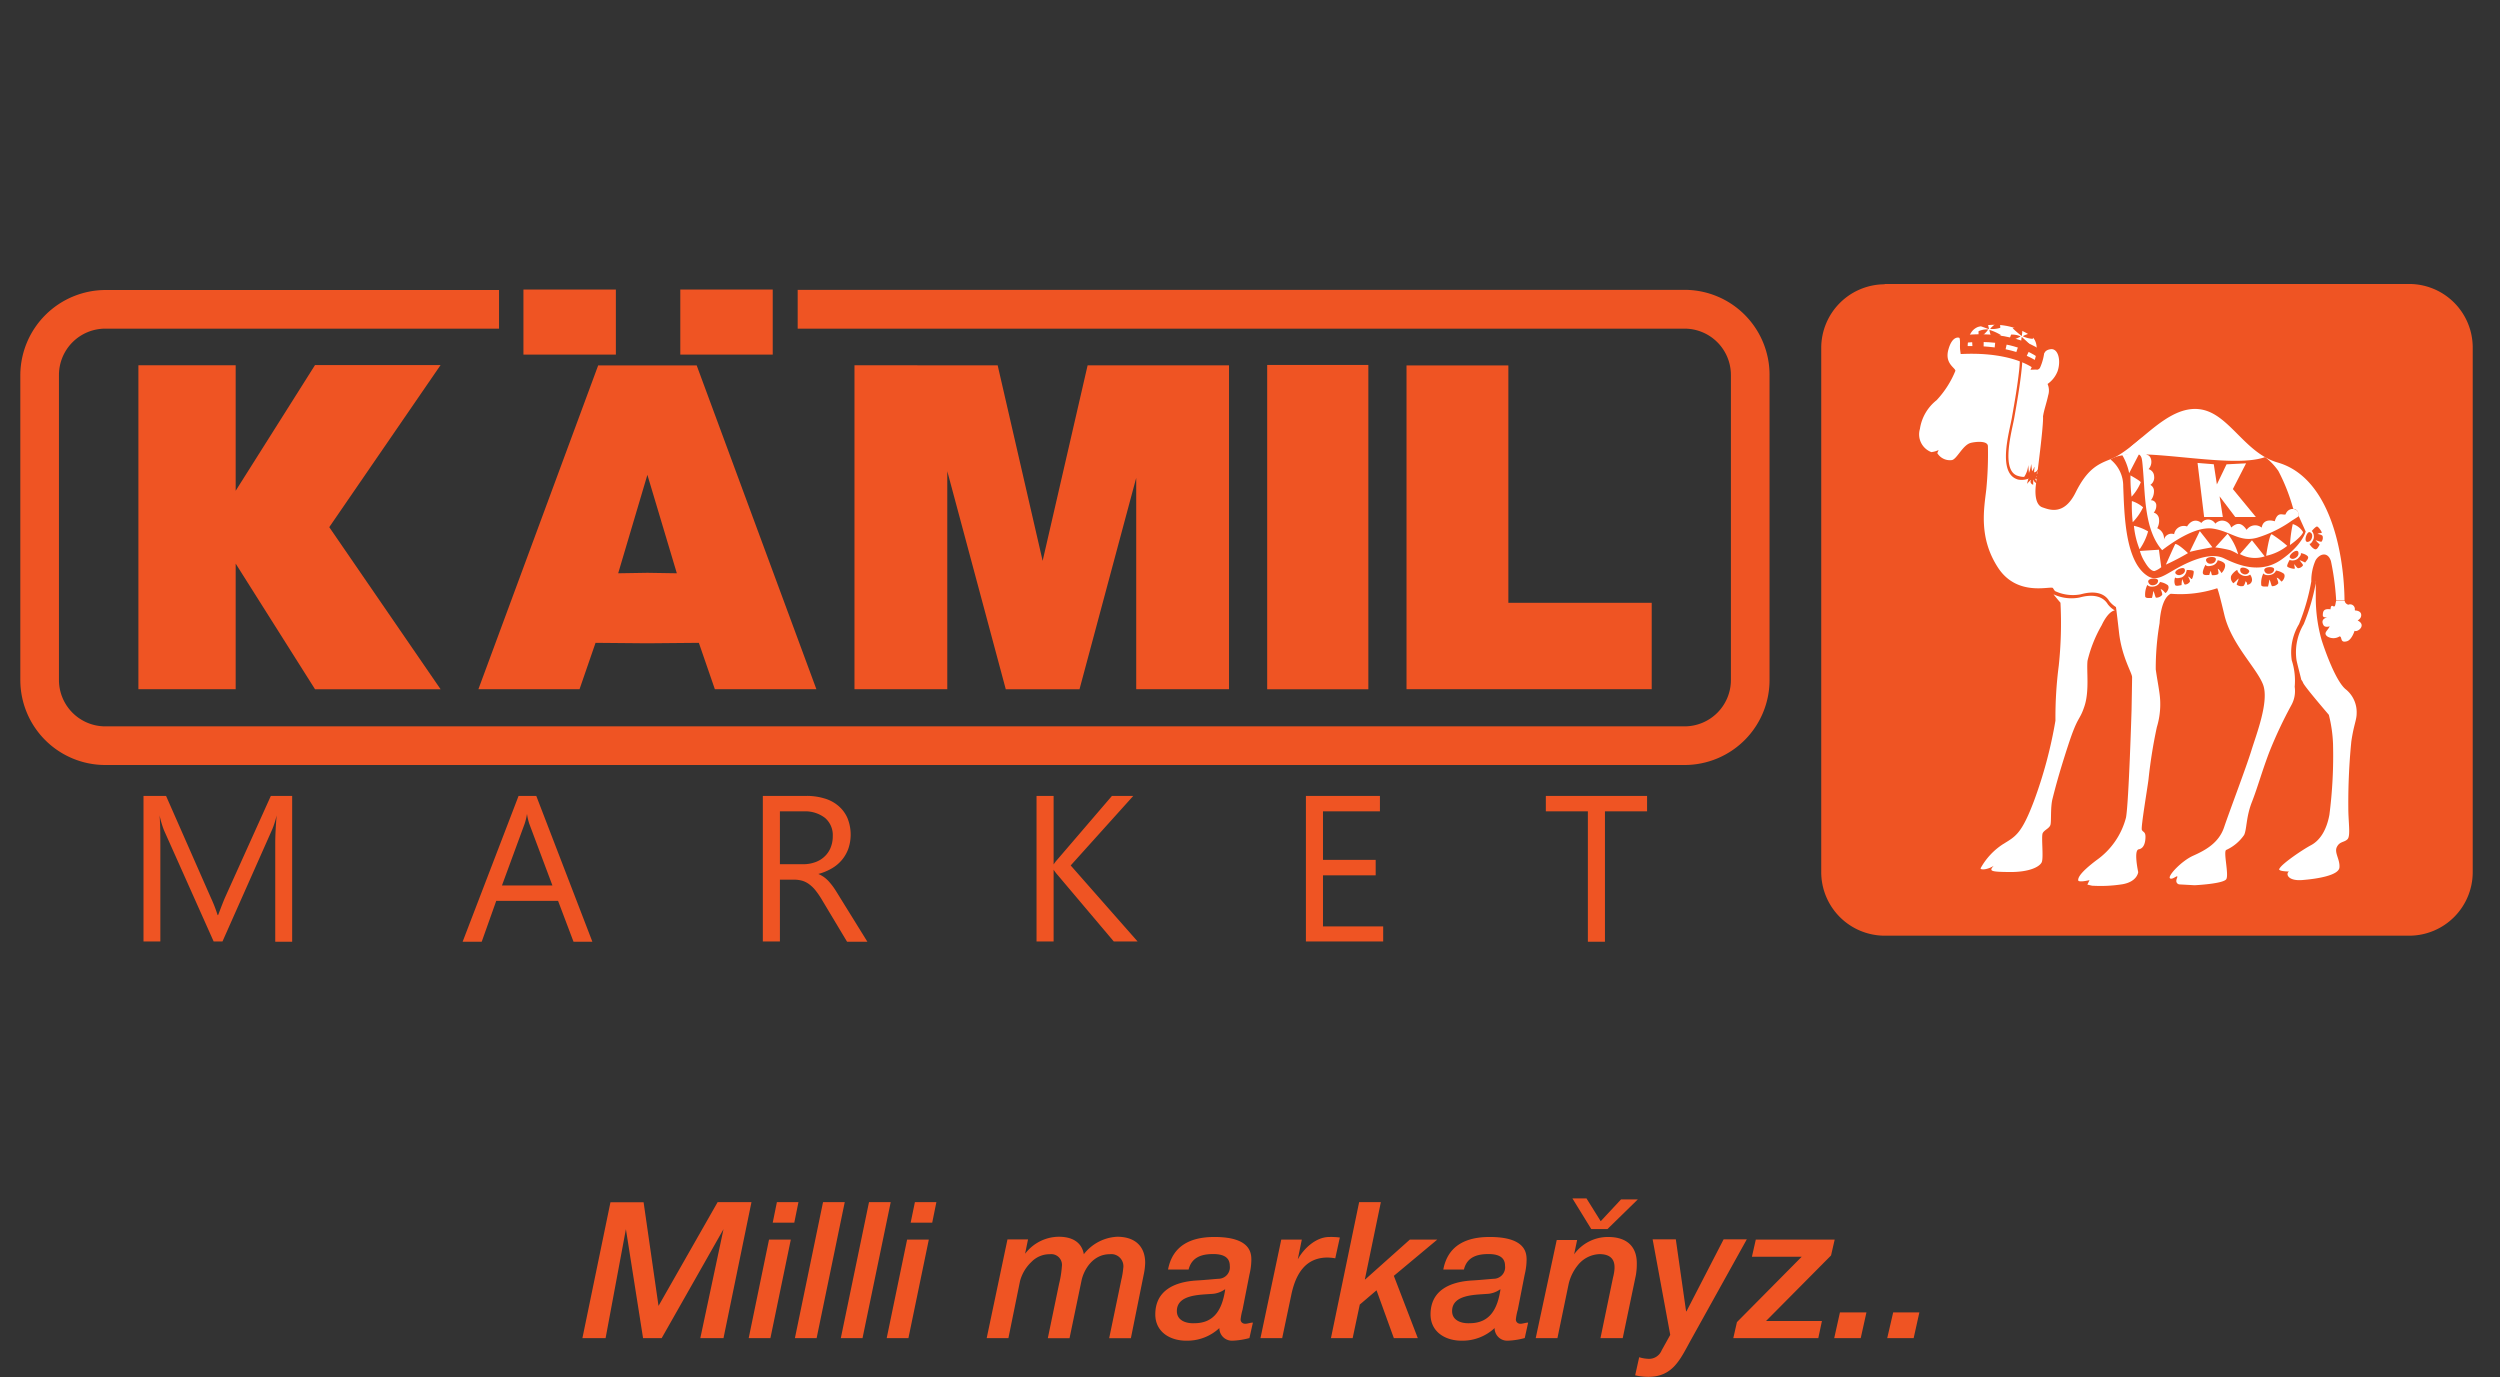 <svg id="Layer_1" data-name="Layer 1" xmlns="http://www.w3.org/2000/svg" xmlns:xlink="http://www.w3.org/1999/xlink" viewBox="0 0 323.53 178.22"><rect x="0" y="0" width="323.53" height="178.22" fill="#333333" stroke="none"/><defs><style>.cls-1,.cls-10,.cls-11,.cls-5,.cls-8,.cls-9{fill:none;}.cls-1,.cls-10,.cls-11,.cls-8,.cls-9{stroke:#ef5423;stroke-miterlimit:10;}.cls-2,.cls-3{fill:#ef5423;}.cls-11,.cls-2,.cls-4{fill-rule:evenodd;}.cls-4,.cls-6{fill:#fff;}.cls-5{stroke:#ed6e27;stroke-miterlimit:22.93;stroke-width:0.22px;}.cls-7{clip-path:url(#clip-path);}.cls-10,.cls-8,.cls-9{stroke-width:2px;}.cls-9{stroke-dasharray:1.47 1.47;}.cls-10{stroke-dasharray:1.47 1.47 1.47 1.47;}</style><clipPath id="clip-path"><path class="cls-1" d="M254.17,45.3s-.37-2.69,1.66-3.47a9,9,0,0,1,7.29,1.22c1.85,1.35.44,4.3.44,4.3S260.92,45.06,254.17,45.3Z"/></clipPath></defs><path class="cls-2" d="M244.23,173.17h3.42l.74-3.33H245Zm-6.86,0h3.43l.74-3.33h-3.43Zm-10.65-10.53h6.44l-8.38,8.46-.47,2.07h11l.47-2.22h-7.23l8.41-8.48.47-2.05H227.22Zm-10.57,10.11-1.11,2a1.76,1.76,0,0,1-1.83,1.09,4.18,4.18,0,0,1-1.08-.2l-.52,2.34a7.66,7.66,0,0,0,1.7.2c3.16,0,4.12-2.24,5.45-4.66l7.3-13.14h-3l-4.81,9.32h-.05l-1.33-9.32h-3Zm-17.41.42h2.81l1.43-6.91a6,6,0,0,1,1.38-2.73A3.74,3.74,0,0,1,207,162.3c2,0,1.94,1.4,1.94,1.82a5.53,5.53,0,0,1-.19,1.18l-1.63,7.87H210l1.7-8.14a8.22,8.22,0,0,0,.12-1.58c0-2-1.15-3.37-3.72-3.37a5.4,5.4,0,0,0-4.39,2.24l0,0,.39-1.85h-2.64Zm-10.82-3.5c0-2.12,2.89-2.1,4.46-2.22a3.16,3.16,0,0,0,1.75-.59l.05,0c-.37,2.41-1.28,4.38-4,4.38C189.13,171.29,187.92,170.9,187.92,169.67Zm9.39-4.71a8.49,8.49,0,0,0,.25-1.93c0-.91-.15-2.95-4.78-2.95-3,0-5.4,1.06-6,4.21h2.67c.39-1.58,1.65-2,3.18-2,1.15,0,2.14.32,2.14,1.52a1.49,1.49,0,0,1-1.48,1.68c-.91.07-1.87.17-2.81.22-2.81.17-5.35,1.26-5.35,4.39,0,2.24,1.88,3.4,4,3.4a6.1,6.1,0,0,0,4.29-1.63,1.63,1.63,0,0,0,1.7,1.63,9.69,9.69,0,0,0,2.2-.34l.44-2c-.32,0-.67.15-1,.15s-.59-.22-.59-.56a7.33,7.33,0,0,1,.25-1.26Zm-25.07,8.21h2.81l.92-4.34,2.17-1.85,2.24,6.19h3.1l-3.1-8.06,5.62-4.69h-3.55l-5.77,5.15-.05,0,2.07-10h-2.81Zm-9.12,0h2.81l1.19-5.65c.54-2.56,1.77-4.78,4.68-4.78a6.64,6.64,0,0,1,1,.1l.59-2.69a8.86,8.86,0,0,0-1.36-.07c-1.72,0-3.3,1.48-4.07,2.88l0-.05.51-2.49h-2.66Zm-10.82-3.5c0-2.12,2.89-2.1,4.46-2.22a3.16,3.16,0,0,0,1.75-.59l.05,0c-.37,2.41-1.28,4.38-4,4.38C153.51,171.29,152.3,170.9,152.3,169.67Zm9.39-4.71a8.49,8.49,0,0,0,.25-1.93c0-.91-.15-2.95-4.78-2.95-3,0-5.4,1.06-6,4.21h2.66c.4-1.58,1.66-2,3.18-2,1.16,0,2.15.32,2.15,1.52a1.49,1.49,0,0,1-1.48,1.68c-.91.07-1.87.17-2.81.22-2.81.17-5.35,1.26-5.35,4.39,0,2.24,1.87,3.4,4,3.4a6.1,6.1,0,0,0,4.29-1.63,1.63,1.63,0,0,0,1.7,1.63,9.52,9.52,0,0,0,2.19-.34l.45-2c-.32,0-.67.15-1,.15s-.59-.22-.59-.56a7.33,7.33,0,0,1,.25-1.26Zm-34,8.21h2.81L132,165.8a5.25,5.25,0,0,1,1.48-2.49,3.26,3.26,0,0,1,2.39-1,1.39,1.39,0,0,1,1.55,1.57,13.17,13.17,0,0,1-.37,2.3l-1.45,7h2.81l1.55-7.45c.3-1.43,1.48-3.42,3.65-3.42a1.57,1.57,0,0,1,1.75,1.82,10.17,10.17,0,0,1-.25,1.5l-1.57,7.55h2.81L148,165a8.23,8.23,0,0,0,.2-1.58c0-2-1.18-3.37-3.62-3.37a5.83,5.83,0,0,0-4.32,2.26c-.29-1.67-1.67-2.26-3.23-2.26a5.53,5.53,0,0,0-4.36,2.19l0-.05.37-1.8h-2.66Zm-9.84-14.94h2.79l.54-2.66h-2.78Zm-3.1,14.94h2.81l2.64-12.75h-2.81Zm-5.94,0h2.81l3.65-17.6h-2.81Zm-5.94,0h2.81l3.64-17.6h-2.81ZM100,158.23h2.79l.54-2.66h-2.79Zm-3.11,14.94h2.81l2.64-12.75H99.52Zm-21.52,0h3L81,159.07h0l2.22,14.1h2.41l8-14.1h0l-3,14.1h3l3.62-17.6H92.87L85.22,169h0l-1.93-13.41H79Z"/><polygon class="cls-2" points="205.31 155.09 203.49 155.09 205.93 159.06 208.02 159.06 211.95 155.22 209.78 155.22 207.15 158.04 205.31 155.09"/><path class="cls-3" d="M103.23,37.51H218a11,11,0,0,1,11,11V88a11,11,0,0,1-11,11H13.63a11,11,0,0,1-11-11V48.53a11.06,11.06,0,0,1,11-11H64.58v5H13.63a6,6,0,0,0-6,6V88a6,6,0,0,0,6,6H218a6,6,0,0,0,6-6V48.53a6,6,0,0,0-6-6H103.23Z"/><path class="cls-3" d="M213.15,105H207.7v16.87h-2.21V105h-5.44v-2h13.1ZM179,121.84H169V103h9.58v2h-7.37v6.28h6.82v2h-6.82v6.61H179Zm-31.78,0h-3.08l-7.29-8.63a5,5,0,0,1-.5-.66h0v9.29h-2.21V103h2.21v8.87h0a4.75,4.75,0,0,1,.5-.65l7.05-8.22h2.76l-8.1,9ZM100.93,105v6.84h3a4.47,4.47,0,0,0,1.53-.25,3.32,3.32,0,0,0,1.22-.72,3.22,3.22,0,0,0,.8-1.14,3.89,3.89,0,0,0,.29-1.52,2.92,2.92,0,0,0-1-2.36A4.19,4.19,0,0,0,104,105Zm11.32,16.87h-2.63l-3.17-5.29a11,11,0,0,0-.84-1.26,4.41,4.41,0,0,0-.83-.84,3,3,0,0,0-.92-.49,3.84,3.84,0,0,0-1.12-.15h-1.81v8H98.72V103h5.63a7.86,7.86,0,0,1,2.28.31,4.85,4.85,0,0,1,1.82.94,4.36,4.36,0,0,1,1.2,1.57,5.67,5.67,0,0,1,.14,4,4.85,4.85,0,0,1-.84,1.47,4.9,4.9,0,0,1-1.32,1.1,6.9,6.9,0,0,1-1.73.71v0a4.11,4.11,0,0,1,.83.48,4.4,4.4,0,0,1,.66.64,8.55,8.55,0,0,1,.63.83c.2.31.43.68.68,1.09Zm-40.76-7.28-3-8a7.78,7.78,0,0,1-.29-1.26h0a7.84,7.84,0,0,1-.3,1.26l-2.94,8Zm5.17,7.28H74.22l-2-5.29h-8l-1.88,5.29H59.87L67.11,103H69.4Zm-38.85,0H35.62V109.18c0-1,.06-2.22.18-3.67h0a10.82,10.82,0,0,1-.57,1.82l-6.44,14.51H27.65l-6.43-14.4a12.16,12.16,0,0,1-.57-1.93h0c.07.75.1,2,.1,3.69v12.64H18.57V103h2.92l5.79,13.16a18.28,18.28,0,0,1,.88,2.26h.07c.38-1,.69-1.81.91-2.31L35.05,103h2.76Z"/><polygon class="cls-2" points="30.5 47.27 17.91 47.27 17.91 89.19 30.5 89.19 30.5 72.94 40.77 89.2 57.02 89.2 42.61 68.22 57.02 47.24 40.77 47.24 30.5 63.51 30.5 47.27"/><path class="cls-2" d="M83.78,61.45l3.81,12.74-3.73-.06h-.15L80,74.19Zm21.87,27.74L90.16,47.29H77.41l-15.5,41.9H75l2.07-6,6.63.06h.1l6.64-.06,2.07,6Z"/><rect class="cls-3" x="88.04" y="37.47" width="11.96" height="8.42"/><rect class="cls-3" x="67.74" y="37.47" width="11.96" height="8.42"/><polygon class="cls-2" points="159.05 47.28 159.05 89.19 147.04 89.19 147.04 61.84 139.7 89.2 130.16 89.2 122.59 60.98 122.59 89.19 110.58 89.19 110.58 47.27 129.11 47.28 134.93 72.58 140.75 47.28 159.05 47.28"/><rect class="cls-3" x="163.99" y="47.23" width="13.09" height="41.97"/><polygon class="cls-2" points="213.75 78.01 195.2 78.01 195.2 47.29 182.02 47.29 182.02 89.19 213.75 89.19 213.75 78.01"/><path class="cls-2" d="M243.9,36.75h67.88A8.23,8.23,0,0,1,320,45v67.88a8.23,8.23,0,0,1-8.21,8.21H243.9a8.23,8.23,0,0,1-8.21-8.21V45a8.24,8.24,0,0,1,8.21-8.21"/><path class="cls-4" d="M264.05,46.32c.56-.34.36-1,1.33-1.13s1.37,1.44.9,2.84a3.58,3.58,0,0,1-1.3,1.66,2.1,2.1,0,0,1,.08,1.47c-.21,1-.54,1.88-.67,2.73.09,1.17-.79,7.71-.93,8.93s0,2.55.86,2.84,2.77,1.12,4.28-1.91,2.85-3.67,4.5-4.31c3.55-1.39,7.24-7.1,11.64-6.47,3.74.54,5.71,5.64,10,6.88,6.6,1.88,8.59,11.18,8.67,17.87l-1.08,0a34,34,0,0,0-.68-5.11c-.43-1.33-1.55-.9-2-.07a6.56,6.56,0,0,0-.54,2.7,27.25,27.25,0,0,1-1.59,5.53,7.08,7.08,0,0,0-.94,4.68,8.53,8.53,0,0,1,.38,3.43,3.75,3.75,0,0,1-.45,2.41,56.54,56.54,0,0,0-2.82,6c-1,2.63-1.51,4.57-2.27,6.51s-.64,3.46-1,4.25a5.65,5.65,0,0,1-2.31,1.94c-.43.15.36,3.17,0,3.78s-4.1.79-4.1.79l-2-.11s-.57-.1-.29-.79-.57.29-.9,0,1.48-2.24,3-2.92,3.31-1.62,4-3.67,2.88-7.81,3.53-9.93,2.34-6.41,1.51-8.56-4.1-5.22-5-9-.94-3.45-.94-3.45a15.29,15.29,0,0,1-6,.71c-1.33.62-1.44,3.78-1.44,3.78a34.91,34.91,0,0,0-.5,6c.21,1.47.29,1.73.47,3a10.16,10.16,0,0,1-.33,4.49,63.73,63.73,0,0,0-1.08,6.77c-.14,1.15-1,6.19-.86,6.51s.47.22.47.9-.18,1.51-.87,1.62-.07,2.95-.07,2.95-.11,1.26-2.09,1.58a18.07,18.07,0,0,1-3.88.18l-.61-.14.28-.58s-1.47.36-1.47,0,.29-1,2.34-2.56a9.74,9.74,0,0,0,3.85-5.54c.36-1.94.72-13.92.72-13.92s.07-3.71.07-4.25-1.33-2.59-1.69-5.76-.4-3.31-.4-3.31h0a3.37,3.37,0,0,1-.88-.79c-.55-.92-1.73-1.4-3.67-.86a5.42,5.42,0,0,1-3.34-.42,3.78,3.78,0,0,1-.26-.38c-.18-.36-4.6,1.22-7.12-2.66s-1.8-7.6-1.51-10.12a47,47,0,0,0,.21-5.57c0-.82-1.8-.57-2.27-.43-1,.3-1.76,2.1-2.39,2.21a1.91,1.91,0,0,1-1.89-.9l.17-.4a3.09,3.09,0,0,1-.94.27,2.46,2.46,0,0,1-1.48-3,5.83,5.83,0,0,1,2.16-3.72,12.37,12.37,0,0,0,2.43-3.8c0-.41-1.42-.92-.9-2.77s1.39-1.51,1.39-1.51c.17.07,0,.8.4,1.57a1.4,1.4,0,0,1,1.33-.66.82.82,0,0,1,1.34-.6,1.25,1.25,0,0,1,2.2-.13c.9-.7,2.24-.75,2.66.59.22.69.59.17,1.17.38a2.76,2.76,0,0,1,1.41,1.56"/><path class="cls-4" d="M299.69,75.29c0,.58,0,1.22,0,1.95a20,20,0,0,0,.75,5.57c.4,1.26,1.77,5.19,3.06,6.34a3.8,3.8,0,0,1,1.48,3.13c0,.93-.36,1.44-.69,3.67a80.94,80.94,0,0,0-.39,8.6c0,1.9.32,3.63-.11,4.06s-1,.26-1.37,1,.43,1.62.33,2.66-3,1.48-4.83,1.62-2.16-.79-1.7-1.11c-.48,0-1.53-.07-1.21-.4.36-.65,2.95-2.41,4.06-3s2-1.87,2.38-3.92a59.7,59.7,0,0,0,.47-9.25,17.82,17.82,0,0,0-.54-3.7c-.18-.22-3.08-3.58-3.33-4.14a1.22,1.22,0,0,0-.23-.39c-.26-1.07-.51-2-.62-2.53a7.13,7.13,0,0,1,.93-4.68,26.86,26.86,0,0,0,1.6-5.54"/><path class="cls-4" d="M273.68,79c-.18,0-.91.24-1.69,1.9a17.26,17.26,0,0,0-1.84,4.61c-.14,1.29.26,3.88-.39,5.86s-.83,1.15-2.09,5-1.76,5.86-2.05,7-.13,2.92-.27,3.38-.79.65-1,1.07.14,3.2-.13,3.77-1.56,1.28-4.13,1.26-2.69-.13-2.08-.81c-.73.5-1.7.58-1.7.33a8.71,8.71,0,0,1,2.91-3.13c1.62-1,2.38-1.3,4-5.58A57.63,57.63,0,0,0,266,93.26a52,52,0,0,1,.43-7.13,51.94,51.94,0,0,0,.22-8.13s-.55-.63-.9-1.09a5.46,5.46,0,0,0,3.35.42c1.94-.54,3.12-.06,3.67.86a3.24,3.24,0,0,0,.88.79"/><path class="cls-4" d="M304.76,79s.72,0,.8.49-.33.72-.45.81c1.19.6,0,1.57-.4,1.33,0,0-.36,1.19-1,1.36-.95.26-.55-.62-.95-.63a1.48,1.48,0,0,1-1.58,0c-.57-.46.06-.73.31-1.31,0,0-.61.22-.81-.16-.31-.57,0-.88.53-1,0,0-.63.1-.61-.27,0-.58.17-.88,1-.77,0,0,0-.66.37-.38.24.06.22-.11.35-.7l1.12,0s0,.32.45.49a.61.61,0,0,1,.85.65"/><path class="cls-2" d="M273.1,59.44a4.4,4.4,0,0,1,1.67,3.5c.15,3.46.19,9.79,3.21,11.63,1.17.71,2.24-.21,3.7-1,1.77-1,4.41-2.14,6.1-1.33s4.64,2.14,7.43.2,3.17-3.66,3.17-3.66l-.9-2c-.05-.1.08-.85-.71-.94a24.48,24.48,0,0,0-1.92-4.89,8.22,8.22,0,0,0-1.71-1.8c-4.65,1.69-17.19-1.72-20,.31"/><path class="cls-2" d="M279.54,75.32a2.26,2.26,0,0,1,1,.41c.24.27,0,.78-.27,1l-.06,0c-.18-.18-.31-.42-.6-.49.1.23.28.67.18.77a1,1,0,0,1-.76.34c-.12,0-.21-.69-.37-.86a5.85,5.85,0,0,1-.17.89c-.37,0-.73.07-.87-.14a2.77,2.77,0,0,1,.28-1.56c.1.2.5.3.9.21a1,1,0,0,0,.76-.64"/><path class="cls-2" d="M279.28,75.13c0,.43-.38.61-.7.61a.55.55,0,0,1-.55-.38c-.24-.54,1.21-.67,1.25-.23"/><path class="cls-2" d="M294.56,73.84a2.26,2.26,0,0,1,1,.41c.23.27,0,.79-.27,1l-.06,0c-.19-.19-.31-.42-.6-.49.09.23.27.67.18.76a1,1,0,0,1-.76.34c-.12,0-.21-.69-.37-.85a7.4,7.4,0,0,1-.17.89c-.37,0-.73.06-.87-.14a2.75,2.75,0,0,1,.27-1.56c.11.2.5.29.9.2a1,1,0,0,0,.77-.64"/><path class="cls-2" d="M294.3,73.65c0,.43-.38.61-.7.61a.54.54,0,0,1-.55-.37c-.24-.55,1.21-.67,1.25-.24"/><path class="cls-2" d="M291.2,74.37a1.2,1.2,0,0,1,.24.63.64.64,0,0,1-.56.67h-.08c0-.26,0-.23-.19-.46-.06.24-.19.61-.32.63a1,1,0,0,1-.82-.17c-.07-.11.25-.59.22-.81a7.5,7.5,0,0,1-.66.62.92.92,0,0,1-.32-.83c0-.25.55-.8.83-.9,0,.23.24.53.61.69a1.06,1.06,0,0,0,1.05-.08"/><path class="cls-2" d="M291.07,74a.58.58,0,0,1-.83.25.52.52,0,0,1-.33-.53c0-.56,1.3-.11,1.16.28"/><path class="cls-2" d="M287,72.5s.69.14.89.44-.07.88-.34,1.16l-.06.06c-.16-.22-.22-.42-.49-.56.07.26.15.57.06.68s-.45.17-.76.16c-.09,0-.13-.3-.19-.57a2,2,0,0,0-.2.54c-.35,0-.69.07-.81-.16s.15-.89.33-1.17c.09.23.42.22.81.12a1,1,0,0,0,.76-.7"/><path class="cls-2" d="M286.76,72.34c0,.43-.38.61-.7.61a.54.54,0,0,1-.55-.36c-.24-.54,1.21-.69,1.25-.25"/><path class="cls-2" d="M283,73.76s.78,0,.87.14-.09.86-.19,1-.21-.18-.52-.29c.11.2.31.58.23.68a.8.8,0,0,1-.63.36c-.11,0-.25-.49-.36-.71a5.37,5.37,0,0,0-.08.78c-.34.06-.68.16-.83,0a1.38,1.38,0,0,1,0-1c.12.17.49.1.85,0a1.13,1.13,0,0,0,.62-.83"/><path class="cls-2" d="M282.72,73.65c.15.38-.2.65-.48.73a.6.6,0,0,1-.67-.13c-.36-.41,1-1,1.15-.6"/><path class="cls-2" d="M296.3,72.47s-.39.68-.3.84.8.33.93.29-.05-.28,0-.6c.12.2.37.55.49.53a.78.78,0,0,0,.62-.38c0-.11-.31-.45-.45-.66a6.42,6.42,0,0,1,.72.31c.21-.27.46-.52.38-.74s-.66-.46-.94-.47c.09.19-.14.48-.43.74a1.12,1.12,0,0,1-1,.14"/><path class="cls-2" d="M296.35,72.16c.26.31.66.13.87-.07a.61.61,0,0,0,.21-.65c-.19-.52-1.33.41-1.08.72"/><path class="cls-2" d="M299.18,68.71s.5-.6.68-.57.59.62.6.77-.27,0-.55.2c.22,0,.64.15.66.27a.8.8,0,0,1-.13.71c-.1.07-.54-.12-.78-.18a6.35,6.35,0,0,0,.54.56c-.17.3-.32.62-.55.62s-.68-.46-.77-.71c.2,0,.39-.31.53-.66a1.1,1.1,0,0,0-.23-1"/><path class="cls-2" d="M298.91,68.87c.38.13.36.57.24.84a.61.61,0,0,1-.53.42c-.55,0-.09-1.39.29-1.26"/><path class="cls-4" d="M295.77,66.57c-.35.14-1-.45-1.39.89,0,0-1.46-.53-1.69.82a1.34,1.34,0,0,0-1.95.29c-.75-1.13-1.39-.82-2-.3a1.2,1.2,0,0,0-2.05-.5,1.08,1.08,0,0,0-1.81-.09c-.35-.33-1.18-.61-1.85.45a1.27,1.27,0,0,0-1.67,1,1,1,0,0,0-1.33.77,1.42,1.42,0,0,0-.86-1.54,2,2,0,0,0,.22-1.29.93.93,0,0,0-.67-.73,1.38,1.38,0,0,0,.32-1.07.67.67,0,0,0-.69-.53,1.87,1.87,0,0,0,.4-1.17.89.89,0,0,0-.47-.82,1.14,1.14,0,0,0,.49-1.1,1,1,0,0,0-.72-.94,1.39,1.39,0,0,0,.34-1.19c-.14-.69-.61-.65-.61-.65.26-.56.26-1.46-.56-1.58a1.69,1.69,0,0,0,0-.67c-.3.26-1.24,1-1.47,1.21,1.5,1.58,1.38.53,1.6,3.22.27,3.26.2,7.59,2.46,10.15,1-.77,4.22-3.15,6.57-2.79s3.48,1.82,5.74,1.17a15.47,15.47,0,0,0,4.47-2.2c.77-.48.88-.57.88-.57.19-1.07-1.33-1.36-1.71-.19"/><path class="cls-4" d="M274.65,58.9a7.41,7.41,0,0,1,2.19-.18l-1.3,2.51a7.54,7.54,0,0,0-.89-2.33"/><path class="cls-4" d="M275.71,61.52c.26.15,1.3.73,1.33.9a6.25,6.25,0,0,1-1.19,1.86,21.09,21.09,0,0,1-.14-2.76"/><path class="cls-4" d="M275.92,64.85a4.24,4.24,0,0,1,1.42.8A7.09,7.09,0,0,1,276,67.58a19.12,19.12,0,0,1-.11-2.73"/><path class="cls-4" d="M276.16,68.05a6.19,6.19,0,0,1,1.83.72,7.66,7.66,0,0,1-1.1,2.32,10.92,10.92,0,0,1-.73-3"/><path class="cls-4" d="M279.69,73.4a2.73,2.73,0,0,1-.88.5c-.33,0-.73-.3-1.24-1.16a5.38,5.38,0,0,1-.64-1.44l2.46-.16Z"/><path class="cls-4" d="M280.29,73.07s1.12-2.53,1.22-2.67c.44,0,1.64,1.18,1.64,1.18a31,31,0,0,1-2.86,1.49"/><path class="cls-4" d="M283.37,71.42l1.31-2.69s1.53,1.93,1.63,2.09c-.26.06-1.77.3-2.94.6"/><path class="cls-4" d="M289.61,71.7a6.44,6.44,0,0,0-1-.5,16.64,16.64,0,0,0-1.93-.36l1.6-1.77a7.5,7.5,0,0,1,1.36,2.63"/><path class="cls-4" d="M293.08,72l-1.65-2.08-1.56,1.78a4,4,0,0,0,3.21.3"/><path class="cls-4" d="M296,70.64a17.17,17.17,0,0,0-2-1.5c-.31-.08-.7,2.54-.73,2.79A6.63,6.63,0,0,0,296,70.64"/><path class="cls-4" d="M298.05,68.87a2.36,2.36,0,0,0-1.34-1.05,17,17,0,0,0-.36,2.71s1.47-1,1.7-1.66"/><polygon class="cls-4" points="286.49 60.08 284.39 59.91 285.24 66.91 287.66 66.91 287.24 64.23 289.27 66.91 291.94 66.91 288.96 63.29 290.67 59.96 288.14 60.09 286.89 62.69 286.49 60.08"/><path class="cls-5" d="M254.17,44.83c0-3.37,3.25-3.62,6.13-3a5.33,5.33,0,0,1,3.39,2.07c.59,1,.4,1.8-.13,3.13C261.17,44.47,255.28,44.78,254.17,44.83Z"/><path class="cls-4" d="M254.17,44.83c0-3.37,3.25-3.62,6.13-3a5.33,5.33,0,0,1,3.39,2.07c.59,1,.4,1.8-.13,3.13-2.39-2.6-8.28-2.29-9.39-2.24"/><path class="cls-2" d="M254,45h-.09"/><path class="cls-3" d="M260,41.7s2.29.11,1.61,6.23c-.22,2.07-.6,4.21-.94,6.15-.27,1.56-1.81,6.87.49,7.51a2.6,2.6,0,0,0,1.61,0l.1.19a2.55,2.55,0,0,1-1.71.28c-2.73-.77-1.14-6.08-.8-8s.72-4.08.94-6.12c.56-5.31-1.3-6.1-1.31-6.1Z"/><path class="cls-2" d="M261.94,61.74a3.17,3.17,0,0,0,.52-1.41c0-.51.11.87.11.87a4.93,4.93,0,0,0,.28-1.09c0-.33.12.88.12.88a1.72,1.72,0,0,0,.27-.52c.09-.27,0,.53,0,.62s.29,0,.48-.31-.15.64-.19.58.57-.06.58,0a2,2,0,0,1-.61.34,6.05,6.05,0,0,0,.63.24s-.7.08-.77,0,.31.55.27.58-.37-.07-.42-.35-.12.27-.08.48-.51-.13-.32-.45-.46.34-.48.44.11-.71.24-.79.13-.12-.15,0a.41.41,0,0,1-.45-.08"/><path class="cls-6" d="M254.17,45.3s-.37-2.69,1.66-3.47a9,9,0,0,1,7.29,1.22c1.85,1.35.44,4.3.44,4.3S260.92,45.06,254.17,45.3Z"/><g class="cls-7"><path class="cls-8" d="M252.79,44.81s.37-.08,1-.15"/><path class="cls-9" d="M255.24,44.54a18.32,18.32,0,0,1,2.2,0"/><path class="cls-10" d="M258.17,44.64a12.73,12.73,0,0,1,4.88,1.52"/><path class="cls-8" d="M263.67,46.55a7.58,7.58,0,0,1,.8.6"/><path class="cls-11" d="M253.29,44s7.11-1.4,11.64,2.53"/></g><path class="cls-1" d="M254.17,45.3s-.37-2.69,1.66-3.47a9,9,0,0,1,7.29,1.22c1.85,1.35.44,4.3.44,4.3S260.92,45.06,254.17,45.3Z"/><path class="cls-2" d="M260,44.23a4.29,4.29,0,0,1,.26-.93,2.77,2.77,0,0,1,1.21.22C261.53,43.61,260.42,44,260,44.23Z"/><path class="cls-2" d="M263.26,42.94a4.08,4.08,0,0,1-.2.91,3.5,3.5,0,0,1-1.26-.32C261.73,43.44,262.84,43.08,263.26,42.94Z"/><path class="cls-2" d="M261.64,43.6a3.78,3.78,0,0,0-.08.95,3.5,3.5,0,0,0,1.28.24C262.93,44.74,262,43.92,261.64,43.6Z"/><path class="cls-2" d="M261.63,43.5a3.7,3.7,0,0,0,.08-.94,2.7,2.7,0,0,0-1.23-.13C260.39,42.49,261.29,43.2,261.63,43.5Z"/><path class="cls-2" d="M256.13,43.86a3.78,3.78,0,0,1-.08-1,2.64,2.64,0,0,1,1.21-.23C257.35,42.74,256.46,43.53,256.13,43.86Z"/><path class="cls-2" d="M258.73,41.5a3.45,3.45,0,0,1,.13.92,3.24,3.24,0,0,1-1.28.15C257.48,42.51,258.39,41.78,258.73,41.5Z"/><path class="cls-2" d="M257.45,42.69a4.08,4.08,0,0,0,.26.92,3.45,3.45,0,0,0,1.28-.22A6.39,6.39,0,0,0,257.45,42.69Z"/><path class="cls-2" d="M257.4,42.61a3.93,3.93,0,0,0-.25-.91A2.78,2.78,0,0,0,256,42C255.89,42.1,257,42.44,257.4,42.61Z"/></svg>